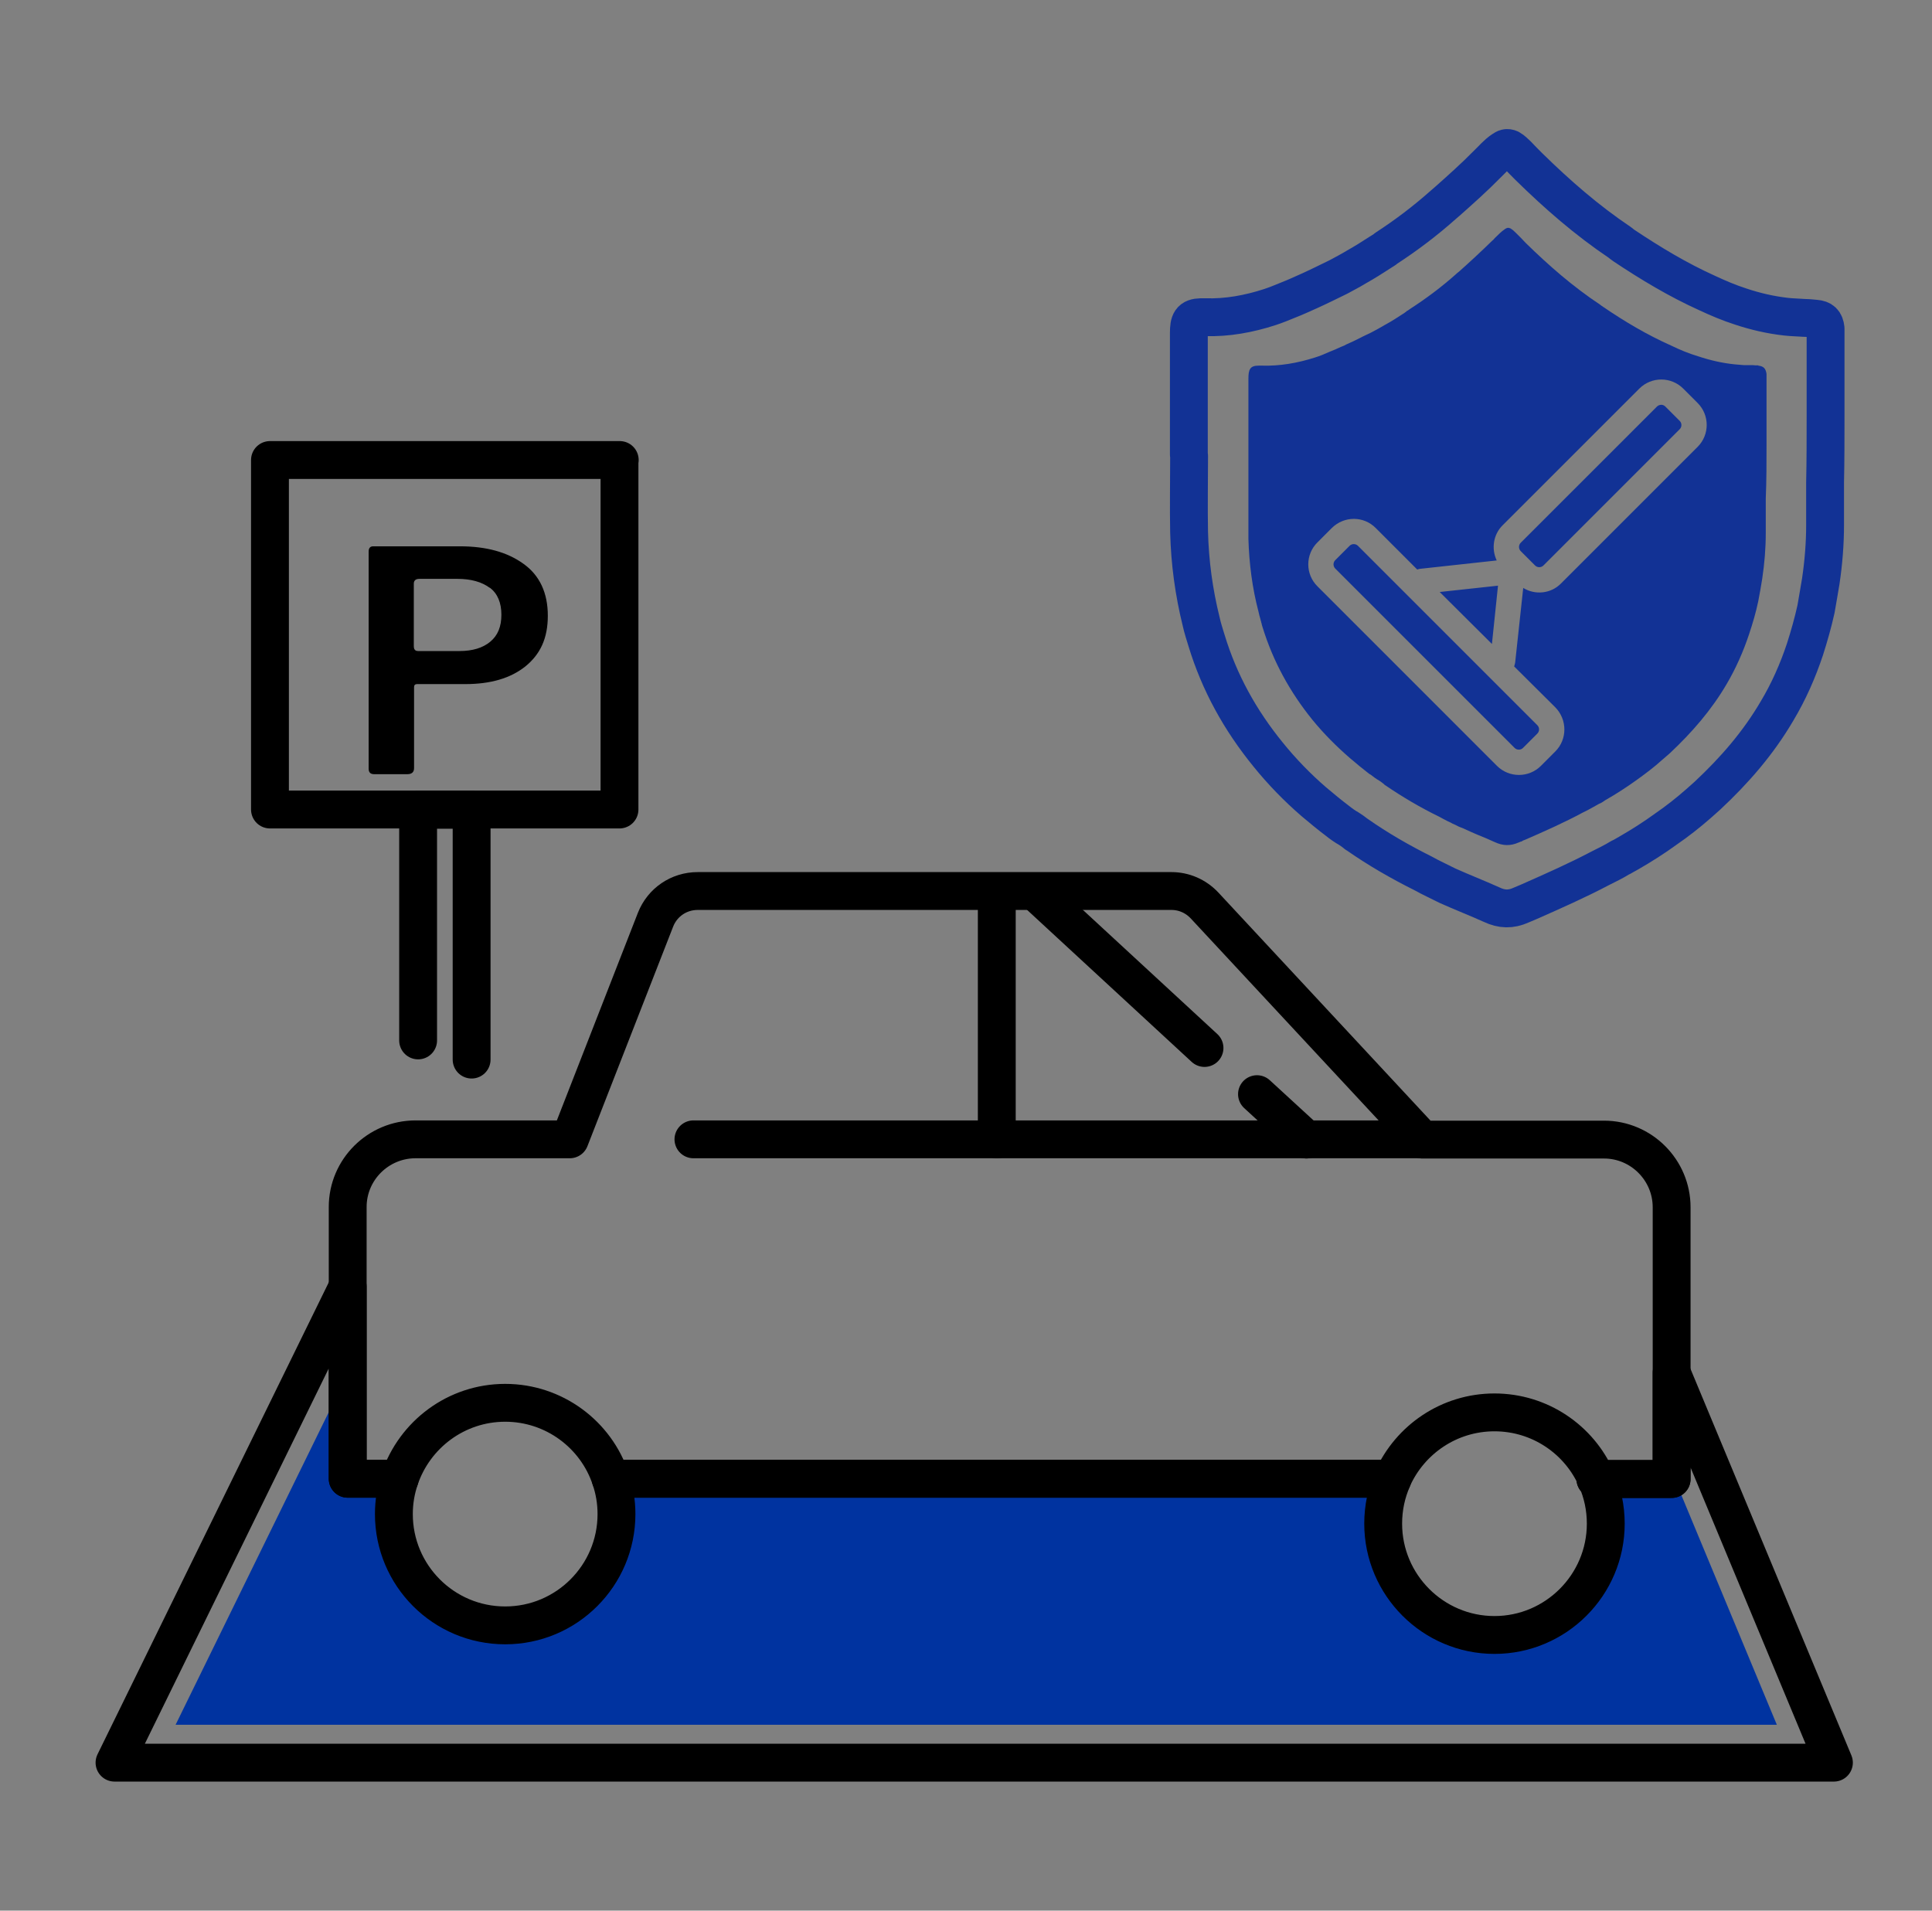 <svg width="91" height="90" viewBox="0 0 91 90" fill="none" xmlns="http://www.w3.org/2000/svg">
<rect x="0" y="0" width="91" height="90" fill="#808080" stroke="none"/>
<path fill-rule="evenodd" clip-rule="evenodd" d="M78.736 66.994V69.323L83.692 81.246H8.27L16.376 64.7V69.656H18.825C18.647 70.179 18.552 70.738 18.552 71.321C18.552 74.209 20.893 76.563 23.794 76.563C26.694 76.563 29.036 74.209 29.036 71.321C29.036 70.738 28.941 70.179 28.763 69.656L65.588 69.668C65.303 70.31 65.149 71.023 65.149 71.772C65.149 74.661 67.502 77.014 70.391 77.014C73.279 77.014 75.633 74.661 75.633 71.772C75.633 71.023 75.478 70.31 75.193 69.668H78.736V66.994Z" fill="#0033A0"/>
<path d="M75.146 69.668H75.194M75.194 69.668C74.386 67.814 72.531 66.53 70.392 66.53C68.252 66.53 66.409 67.814 65.589 69.657H28.763M75.194 69.668H78.736V64.664L86.38 83.029H5.394L16.377 60.611V69.657H18.826M75.194 69.668C75.479 70.311 75.634 71.024 75.634 71.772C75.634 74.661 73.28 77.015 70.392 77.015C67.503 77.015 65.15 74.661 65.15 71.772C65.15 71.024 65.304 70.311 65.589 69.668M28.763 69.657C28.942 70.18 29.037 70.738 29.037 71.321C29.037 74.209 26.695 76.563 23.795 76.563C20.894 76.563 18.552 74.209 18.552 71.321C18.552 70.738 18.648 70.18 18.826 69.657M28.763 69.657C28.074 67.576 26.101 66.079 23.795 66.079C21.489 66.079 19.527 67.576 18.826 69.657" stroke="black" stroke-width="1.783" stroke-linecap="round" stroke-linejoin="round"/>
<path d="M29.191 21.669H12.716V38.132H29.179V21.669H29.191Z" stroke="black" stroke-width="1.783" stroke-linecap="round" stroke-linejoin="round"/>
<path d="M24.65 26.554C23.89 26.007 22.903 25.734 21.667 25.734H17.578C17.435 25.734 17.364 25.817 17.364 25.983V36.206C17.364 36.384 17.447 36.468 17.625 36.468H19.182C19.396 36.468 19.503 36.373 19.503 36.182V32.367C19.503 32.272 19.551 32.224 19.646 32.224H21.916C23.105 32.224 24.044 31.951 24.745 31.392C25.447 30.821 25.803 30.072 25.803 29.003C25.803 27.933 25.423 27.101 24.65 26.554ZM23.093 30.227C22.737 30.524 22.249 30.667 21.643 30.667H19.694C19.622 30.667 19.563 30.643 19.539 30.607C19.503 30.572 19.491 30.5 19.491 30.417V27.493C19.491 27.35 19.575 27.267 19.753 27.267H21.548C22.178 27.267 22.689 27.41 23.058 27.683H23.07C23.438 27.957 23.616 28.396 23.616 28.955C23.616 29.514 23.45 29.93 23.093 30.227Z" fill="black"/>
<path d="M19.694 49.009V38.144H22.214V49.912" stroke="black" stroke-width="1.783" stroke-linecap="round" stroke-linejoin="round"/>
<path d="M65.59 69.656V69.668L28.764 69.656H65.59Z" fill="white"/>
<path d="M75.146 69.668H78.736V56.866C78.736 55.118 77.31 53.68 75.551 53.68H66.992L56.733 42.649C56.318 42.209 55.759 41.971 55.176 41.971H32.864C31.973 41.971 31.2 42.506 30.879 43.315L26.838 53.668H19.575C17.816 53.668 16.377 55.094 16.377 56.854V69.656H18.826" stroke="black" stroke-width="1.783" stroke-linecap="round" stroke-linejoin="round"/>
<path d="M65.59 69.656H28.764" stroke="black" stroke-width="1.783" stroke-linecap="round" stroke-linejoin="round"/>
<path d="M46.95 42.257V53.668" stroke="black" stroke-width="1.783" stroke-linecap="round" stroke-linejoin="round"/>
<path d="M67.039 53.668H32.662" stroke="black" stroke-width="1.783" stroke-linecap="round" stroke-linejoin="round"/>
<path d="M59.206 51.54L61.535 53.679" stroke="black" stroke-width="1.783" stroke-linecap="round" stroke-linejoin="round"/>
<path d="M48.972 42.197L56.734 49.365" stroke="black" stroke-width="1.783" stroke-linecap="round" stroke-linejoin="round"/>
<path d="M55.997 21.407V15.689C55.997 15.155 56.08 14.952 56.567 14.941H56.769C57.791 14.976 58.826 14.786 59.812 14.465C60.098 14.37 60.395 14.251 60.68 14.132C61.013 14.002 61.322 13.859 61.643 13.716C62.118 13.502 62.57 13.276 63.034 13.05C63.319 12.896 63.616 12.742 63.889 12.575C64.27 12.361 64.65 12.123 65.031 11.874C65.114 11.814 65.221 11.767 65.292 11.695C66.243 11.077 67.135 10.4 67.99 9.639C68.05 9.591 68.097 9.544 68.157 9.496C68.799 8.926 69.453 8.343 70.071 7.713C70.297 7.499 70.51 7.238 70.784 7.059C70.903 6.976 70.986 6.941 71.117 7C71.248 7.071 71.355 7.19 71.462 7.285C71.652 7.487 71.818 7.654 72.008 7.844C73.34 9.152 74.742 10.376 76.299 11.422C76.371 11.481 76.43 11.529 76.501 11.576C77.75 12.409 79.034 13.181 80.4 13.799C80.912 14.037 81.435 14.263 81.993 14.441C82.671 14.667 83.384 14.834 84.121 14.917C84.418 14.952 84.715 14.952 85.013 14.976C85.191 14.976 85.346 15 85.512 15.012C85.821 15.036 85.952 15.166 85.987 15.476V19.588C85.987 20.634 85.987 21.68 85.964 22.727V24.724C85.964 25.615 85.892 26.495 85.762 27.374C85.69 27.826 85.607 28.266 85.536 28.694C85.393 29.336 85.215 29.966 85.013 30.596C84.68 31.594 84.252 32.569 83.705 33.484C82.814 35.006 81.696 36.289 80.424 37.478C80.282 37.609 80.139 37.728 79.996 37.859C79.509 38.286 79.01 38.679 78.475 39.047C77.904 39.463 77.322 39.832 76.704 40.188C76.632 40.224 76.585 40.26 76.513 40.295C76.442 40.343 76.383 40.367 76.311 40.402C76.002 40.593 75.705 40.735 75.372 40.902C74.291 41.472 73.161 41.971 72.032 42.471C71.901 42.53 71.782 42.578 71.64 42.637C71.164 42.851 70.736 42.839 70.261 42.614C69.572 42.304 68.87 42.031 68.181 41.722C67.788 41.52 67.408 41.353 67.028 41.139C65.958 40.605 64.9 39.998 63.901 39.297C63.901 39.297 63.878 39.297 63.866 39.273C63.759 39.19 63.652 39.107 63.533 39.035C63.343 38.928 63.176 38.81 62.998 38.667C62.618 38.382 62.249 38.073 61.881 37.764C61.108 37.098 60.371 36.337 59.729 35.541C58.422 33.936 57.435 32.165 56.829 30.168C56.781 30.025 56.745 29.882 56.698 29.74C56.65 29.585 56.615 29.443 56.579 29.288C56.234 27.897 56.044 26.495 56.008 25.068C55.985 23.88 56.008 22.679 56.008 21.478" stroke="#123295" stroke-width="1.783" stroke-linecap="round" stroke-linejoin="round"/>
<path fill-rule="evenodd" clip-rule="evenodd" d="M67.812 27.886L70.272 30.334L70.558 27.588L67.812 27.886ZM72.412 34.162L63.961 25.71C63.853 25.603 63.675 25.603 63.568 25.71L62.891 26.388C62.784 26.495 62.784 26.673 62.891 26.78L71.342 35.232C71.449 35.339 71.628 35.339 71.735 35.232L72.412 34.554C72.519 34.447 72.519 34.269 72.412 34.162ZM79.116 19.826L78.439 19.149C78.332 19.041 78.165 19.041 78.047 19.149L71.628 25.567C71.521 25.675 71.521 25.853 71.628 25.96L72.305 26.637C72.412 26.744 72.59 26.744 72.698 26.637L79.116 20.218C79.224 20.111 79.224 19.933 79.116 19.826ZM79.116 19.826L78.439 19.149C78.332 19.041 78.165 19.041 78.047 19.149L71.628 25.567C71.521 25.675 71.521 25.853 71.628 25.96L72.305 26.637C72.412 26.744 72.59 26.744 72.698 26.637L79.116 20.218C79.224 20.111 79.224 19.933 79.116 19.826ZM72.412 34.162L63.961 25.71C63.853 25.603 63.675 25.603 63.568 25.71L62.891 26.388C62.784 26.495 62.784 26.673 62.891 26.78L71.342 35.232C71.449 35.339 71.628 35.339 71.735 35.232L72.412 34.554C72.519 34.447 72.519 34.269 72.412 34.162ZM67.812 27.886L70.272 30.334L70.558 27.588L67.812 27.886ZM67.812 27.886L70.272 30.334L70.558 27.588L67.812 27.886ZM72.412 34.162L63.961 25.71C63.853 25.603 63.675 25.603 63.568 25.71L62.891 26.388C62.784 26.495 62.784 26.673 62.891 26.78L71.342 35.232C71.449 35.339 71.628 35.339 71.735 35.232L72.412 34.554C72.519 34.447 72.519 34.269 72.412 34.162ZM79.116 19.826L78.439 19.149C78.332 19.041 78.165 19.041 78.047 19.149L71.628 25.567C71.521 25.675 71.521 25.853 71.628 25.96L72.305 26.637C72.412 26.744 72.59 26.744 72.698 26.637L79.116 20.218C79.224 20.111 79.224 19.933 79.116 19.826ZM79.116 19.826L78.439 19.149C78.332 19.041 78.165 19.041 78.047 19.149L71.628 25.567C71.521 25.675 71.521 25.853 71.628 25.96L72.305 26.637C72.412 26.744 72.59 26.744 72.698 26.637L79.116 20.218C79.224 20.111 79.224 19.933 79.116 19.826ZM72.412 34.162L63.961 25.71C63.853 25.603 63.675 25.603 63.568 25.71L62.891 26.388C62.784 26.495 62.784 26.673 62.891 26.78L71.342 35.232C71.449 35.339 71.628 35.339 71.735 35.232L72.412 34.554C72.519 34.447 72.519 34.269 72.412 34.162ZM67.812 27.886L70.272 30.334L70.558 27.588L67.812 27.886ZM67.812 27.886L70.272 30.334L70.558 27.588L67.812 27.886ZM72.412 34.162L63.961 25.71C63.853 25.603 63.675 25.603 63.568 25.71L62.891 26.388C62.784 26.495 62.784 26.673 62.891 26.78L71.342 35.232C71.449 35.339 71.628 35.339 71.735 35.232L72.412 34.554C72.519 34.447 72.519 34.269 72.412 34.162ZM79.116 19.826L78.439 19.149C78.332 19.041 78.165 19.041 78.047 19.149L71.628 25.567C71.521 25.675 71.521 25.853 71.628 25.96L72.305 26.637C72.412 26.744 72.59 26.744 72.698 26.637L79.116 20.218C79.224 20.111 79.224 19.933 79.116 19.826ZM79.116 19.826L78.439 19.149C78.332 19.041 78.165 19.041 78.047 19.149L71.628 25.567C71.521 25.675 71.521 25.853 71.628 25.96L72.305 26.637C72.412 26.744 72.59 26.744 72.698 26.637L79.116 20.218C79.224 20.111 79.224 19.933 79.116 19.826ZM72.412 34.162L63.961 25.71C63.853 25.603 63.675 25.603 63.568 25.71L62.891 26.388C62.784 26.495 62.784 26.673 62.891 26.78L71.342 35.232C71.449 35.339 71.628 35.339 71.735 35.232L72.412 34.554C72.519 34.447 72.519 34.269 72.412 34.162ZM67.812 27.886L70.272 30.334L70.558 27.588L67.812 27.886ZM67.812 27.886L70.272 30.334L70.558 27.588L67.812 27.886ZM72.412 34.162L63.961 25.71C63.853 25.603 63.675 25.603 63.568 25.71L62.891 26.388C62.784 26.495 62.784 26.673 62.891 26.78L71.342 35.232C71.449 35.339 71.628 35.339 71.735 35.232L72.412 34.554C72.519 34.447 72.519 34.269 72.412 34.162ZM79.116 19.826L78.439 19.149C78.332 19.041 78.165 19.041 78.047 19.149L71.628 25.567C71.521 25.675 71.521 25.853 71.628 25.96L72.305 26.637C72.412 26.744 72.59 26.744 72.698 26.637L79.116 20.218C79.224 20.111 79.224 19.933 79.116 19.826ZM79.116 19.826L78.439 19.149C78.332 19.041 78.165 19.041 78.047 19.149L71.628 25.567C71.521 25.675 71.521 25.853 71.628 25.96L72.305 26.637C72.412 26.744 72.59 26.744 72.698 26.637L79.116 20.218C79.224 20.111 79.224 19.933 79.116 19.826ZM63.961 25.71C63.853 25.603 63.675 25.603 63.568 25.71L62.891 26.388C62.784 26.495 62.784 26.673 62.891 26.78L71.342 35.232C71.449 35.339 71.628 35.339 71.735 35.232L72.412 34.554C72.519 34.447 72.519 34.269 72.412 34.162L63.961 25.71ZM70.558 27.588L67.812 27.886L70.272 30.334L70.558 27.588ZM82.825 17.211H82.694C82.611 17.199 82.516 17.199 82.421 17.199C82.326 17.199 82.231 17.199 82.136 17.199L81.708 17.163C81.125 17.104 80.555 16.973 79.984 16.783C79.544 16.652 79.116 16.474 78.7 16.272C77.583 15.773 76.537 15.155 75.526 14.465C75.467 14.429 75.42 14.394 75.36 14.346C74.088 13.502 72.959 12.516 71.865 11.446C71.794 11.374 71.723 11.291 71.651 11.22L71.425 10.994C71.342 10.911 71.247 10.816 71.14 10.756C71.033 10.709 70.962 10.733 70.867 10.804C70.712 10.911 70.582 11.042 70.451 11.172C70.427 11.196 70.403 11.22 70.391 11.232C70.356 11.279 70.32 11.315 70.284 11.339C69.773 11.838 69.25 12.325 68.727 12.789C68.715 12.801 68.704 12.813 68.692 12.813L68.656 12.848C68.656 12.848 68.632 12.872 68.62 12.872C68.62 12.884 68.597 12.896 68.585 12.908C67.895 13.526 67.158 14.073 66.385 14.572C66.35 14.608 66.255 14.655 66.255 14.655C66.243 14.679 66.231 14.679 66.219 14.691C66.195 14.703 66.183 14.715 66.171 14.727C65.862 14.929 65.553 15.131 65.244 15.297C65.019 15.428 64.793 15.559 64.555 15.678L64.377 15.761C64.27 15.808 64.163 15.868 64.068 15.915C63.853 16.022 63.64 16.129 63.414 16.224C63.354 16.26 63.283 16.296 63.212 16.32C63.188 16.331 63.176 16.331 63.152 16.343C62.986 16.426 62.807 16.498 62.629 16.569C62.391 16.676 62.166 16.771 61.928 16.843C61.108 17.104 60.276 17.247 59.444 17.223H59.277C58.873 17.223 58.802 17.413 58.802 17.841V22.465V22.429V25.389C58.837 26.542 58.98 27.683 59.277 28.813C59.301 28.931 59.337 29.062 59.372 29.181C59.372 29.205 59.384 29.241 59.396 29.264C59.396 29.3 59.408 29.324 59.42 29.36C59.432 29.419 59.444 29.478 59.467 29.538C59.967 31.166 60.763 32.605 61.821 33.912C62.356 34.566 62.95 35.16 63.58 35.707C63.889 35.969 64.186 36.218 64.496 36.456C64.531 36.468 64.555 36.492 64.579 36.504C64.698 36.599 64.805 36.682 64.935 36.753C64.971 36.777 65.007 36.801 65.042 36.824C65.102 36.872 65.149 36.908 65.209 36.955C65.209 36.979 65.233 36.979 65.233 36.979C66.053 37.538 66.897 38.037 67.776 38.465C67.907 38.536 68.038 38.608 68.18 38.679C68.252 38.715 68.323 38.738 68.394 38.786C68.501 38.833 68.608 38.881 68.715 38.94C68.787 38.964 68.858 39 68.929 39.024C69.155 39.13 69.369 39.226 69.595 39.321C69.868 39.428 70.142 39.547 70.403 39.666C70.784 39.844 71.14 39.856 71.521 39.689C71.544 39.677 71.556 39.677 71.58 39.666C71.604 39.654 71.628 39.642 71.64 39.642C71.675 39.642 71.699 39.618 71.735 39.594C71.77 39.582 71.806 39.57 71.83 39.559C72.757 39.154 73.672 38.75 74.552 38.275C74.647 38.227 74.73 38.191 74.813 38.144C74.98 38.049 75.146 37.966 75.325 37.859H75.336C75.336 37.859 75.384 37.835 75.408 37.823C75.431 37.811 75.455 37.799 75.491 37.775C75.515 37.752 75.562 37.728 75.562 37.728C75.586 37.704 75.61 37.692 75.633 37.68C76.133 37.395 76.608 37.086 77.072 36.753C77.488 36.456 77.916 36.135 78.308 35.778C78.368 35.731 78.486 35.624 78.486 35.624C78.51 35.6 78.546 35.576 78.57 35.553C78.605 35.529 78.629 35.493 78.665 35.469C79.687 34.507 80.602 33.461 81.327 32.224C81.767 31.475 82.112 30.691 82.385 29.871C82.552 29.371 82.706 28.848 82.813 28.337C82.885 27.981 82.944 27.624 83.004 27.256C83.11 26.542 83.17 25.841 83.17 25.104V23.487C83.206 22.631 83.206 21.788 83.206 20.944V17.615C83.17 17.354 83.063 17.247 82.813 17.223L82.825 17.211ZM79.96 21.05L73.529 27.481C73.054 27.969 72.305 28.04 71.746 27.695L71.366 31.214C71.366 31.214 71.342 31.333 71.319 31.392L73.256 33.318C73.827 33.9 73.827 34.828 73.256 35.398L72.579 36.076C72.008 36.646 71.081 36.646 70.51 36.076L62.059 27.624C61.476 27.053 61.476 26.114 62.059 25.544L62.724 24.878C63.307 24.296 64.234 24.296 64.805 24.878L66.754 26.828C66.754 26.828 66.849 26.792 66.909 26.792L70.498 26.4C70.237 25.853 70.332 25.175 70.784 24.735L77.215 18.305C77.785 17.734 78.712 17.734 79.283 18.305L79.96 18.982C80.531 19.553 80.531 20.48 79.96 21.05ZM78.439 19.149C78.332 19.041 78.165 19.041 78.047 19.149L71.628 25.567C71.521 25.675 71.521 25.853 71.628 25.96L72.305 26.637C72.412 26.744 72.59 26.744 72.698 26.637L79.116 20.218C79.224 20.111 79.224 19.933 79.116 19.826L78.439 19.149ZM63.568 25.71L62.891 26.388C62.784 26.495 62.784 26.673 62.891 26.78L71.342 35.232C71.449 35.339 71.628 35.339 71.735 35.232L72.412 34.554C72.519 34.447 72.519 34.269 72.412 34.162L63.961 25.71C63.853 25.603 63.675 25.603 63.568 25.71ZM70.558 27.588L67.812 27.886L70.272 30.334L70.558 27.588ZM67.812 27.886L70.272 30.334L70.558 27.588L67.812 27.886ZM72.412 34.162L63.961 25.71C63.853 25.603 63.675 25.603 63.568 25.71L62.891 26.388C62.784 26.495 62.784 26.673 62.891 26.78L71.342 35.232C71.449 35.339 71.628 35.339 71.735 35.232L72.412 34.554C72.519 34.447 72.519 34.269 72.412 34.162ZM79.116 19.826L78.439 19.149C78.332 19.041 78.165 19.041 78.047 19.149L71.628 25.567C71.521 25.675 71.521 25.853 71.628 25.96L72.305 26.637C72.412 26.744 72.59 26.744 72.698 26.637L79.116 20.218C79.224 20.111 79.224 19.933 79.116 19.826ZM79.116 19.826L78.439 19.149C78.332 19.041 78.165 19.041 78.047 19.149L71.628 25.567C71.521 25.675 71.521 25.853 71.628 25.96L72.305 26.637C72.412 26.744 72.59 26.744 72.698 26.637L79.116 20.218C79.224 20.111 79.224 19.933 79.116 19.826ZM72.412 34.162L63.961 25.71C63.853 25.603 63.675 25.603 63.568 25.71L62.891 26.388C62.784 26.495 62.784 26.673 62.891 26.78L71.342 35.232C71.449 35.339 71.628 35.339 71.735 35.232L72.412 34.554C72.519 34.447 72.519 34.269 72.412 34.162ZM67.812 27.886L70.272 30.334L70.558 27.588L67.812 27.886ZM67.812 27.886L70.272 30.334L70.558 27.588L67.812 27.886ZM72.412 34.162L63.961 25.71C63.853 25.603 63.675 25.603 63.568 25.71L62.891 26.388C62.784 26.495 62.784 26.673 62.891 26.78L71.342 35.232C71.449 35.339 71.628 35.339 71.735 35.232L72.412 34.554C72.519 34.447 72.519 34.269 72.412 34.162ZM79.116 19.826L78.439 19.149C78.332 19.041 78.165 19.041 78.047 19.149L71.628 25.567C71.521 25.675 71.521 25.853 71.628 25.96L72.305 26.637C72.412 26.744 72.59 26.744 72.698 26.637L79.116 20.218C79.224 20.111 79.224 19.933 79.116 19.826ZM79.116 19.826L78.439 19.149C78.332 19.041 78.165 19.041 78.047 19.149L71.628 25.567C71.521 25.675 71.521 25.853 71.628 25.96L72.305 26.637C72.412 26.744 72.59 26.744 72.698 26.637L79.116 20.218C79.224 20.111 79.224 19.933 79.116 19.826ZM72.412 34.162L63.961 25.71C63.853 25.603 63.675 25.603 63.568 25.71L62.891 26.388C62.784 26.495 62.784 26.673 62.891 26.78L71.342 35.232C71.449 35.339 71.628 35.339 71.735 35.232L72.412 34.554C72.519 34.447 72.519 34.269 72.412 34.162ZM67.812 27.886L70.272 30.334L70.558 27.588L67.812 27.886ZM67.812 27.886L70.272 30.334L70.558 27.588L67.812 27.886ZM72.412 34.162L63.961 25.71C63.853 25.603 63.675 25.603 63.568 25.71L62.891 26.388C62.784 26.495 62.784 26.673 62.891 26.78L71.342 35.232C71.449 35.339 71.628 35.339 71.735 35.232L72.412 34.554C72.519 34.447 72.519 34.269 72.412 34.162ZM79.116 19.826L78.439 19.149C78.332 19.041 78.165 19.041 78.047 19.149L71.628 25.567C71.521 25.675 71.521 25.853 71.628 25.96L72.305 26.637C72.412 26.744 72.59 26.744 72.698 26.637L79.116 20.218C79.224 20.111 79.224 19.933 79.116 19.826ZM79.116 19.826L78.439 19.149C78.332 19.041 78.165 19.041 78.047 19.149L71.628 25.567C71.521 25.675 71.521 25.853 71.628 25.96L72.305 26.637C72.412 26.744 72.59 26.744 72.698 26.637L79.116 20.218C79.224 20.111 79.224 19.933 79.116 19.826ZM72.412 34.162L63.961 25.71C63.853 25.603 63.675 25.603 63.568 25.71L62.891 26.388C62.784 26.495 62.784 26.673 62.891 26.78L71.342 35.232C71.449 35.339 71.628 35.339 71.735 35.232L72.412 34.554C72.519 34.447 72.519 34.269 72.412 34.162ZM67.812 27.886L70.272 30.334L70.558 27.588L67.812 27.886ZM72.412 34.162L63.961 25.71C63.853 25.603 63.675 25.603 63.568 25.71L62.891 26.388C62.784 26.495 62.784 26.673 62.891 26.78L71.342 35.232C71.449 35.339 71.628 35.339 71.735 35.232L72.412 34.554C72.519 34.447 72.519 34.269 72.412 34.162ZM67.812 27.886L70.272 30.334L70.558 27.588L67.812 27.886ZM72.412 34.162L63.961 25.71C63.853 25.603 63.675 25.603 63.568 25.71L62.891 26.388C62.784 26.495 62.784 26.673 62.891 26.78L71.342 35.232C71.449 35.339 71.628 35.339 71.735 35.232L72.412 34.554C72.519 34.447 72.519 34.269 72.412 34.162ZM79.116 19.826L78.439 19.149C78.332 19.041 78.165 19.041 78.047 19.149L71.628 25.567C71.521 25.675 71.521 25.853 71.628 25.96L72.305 26.637C72.412 26.744 72.59 26.744 72.698 26.637L79.116 20.218C79.224 20.111 79.224 19.933 79.116 19.826ZM67.812 27.886L70.272 30.334L70.558 27.588L67.812 27.886ZM79.116 19.826L78.439 19.149C78.332 19.041 78.165 19.041 78.047 19.149L71.628 25.567C71.521 25.675 71.521 25.853 71.628 25.96L72.305 26.637C72.412 26.744 72.59 26.744 72.698 26.637L79.116 20.218C79.224 20.111 79.224 19.933 79.116 19.826Z" fill="#123295"/>
</svg>
